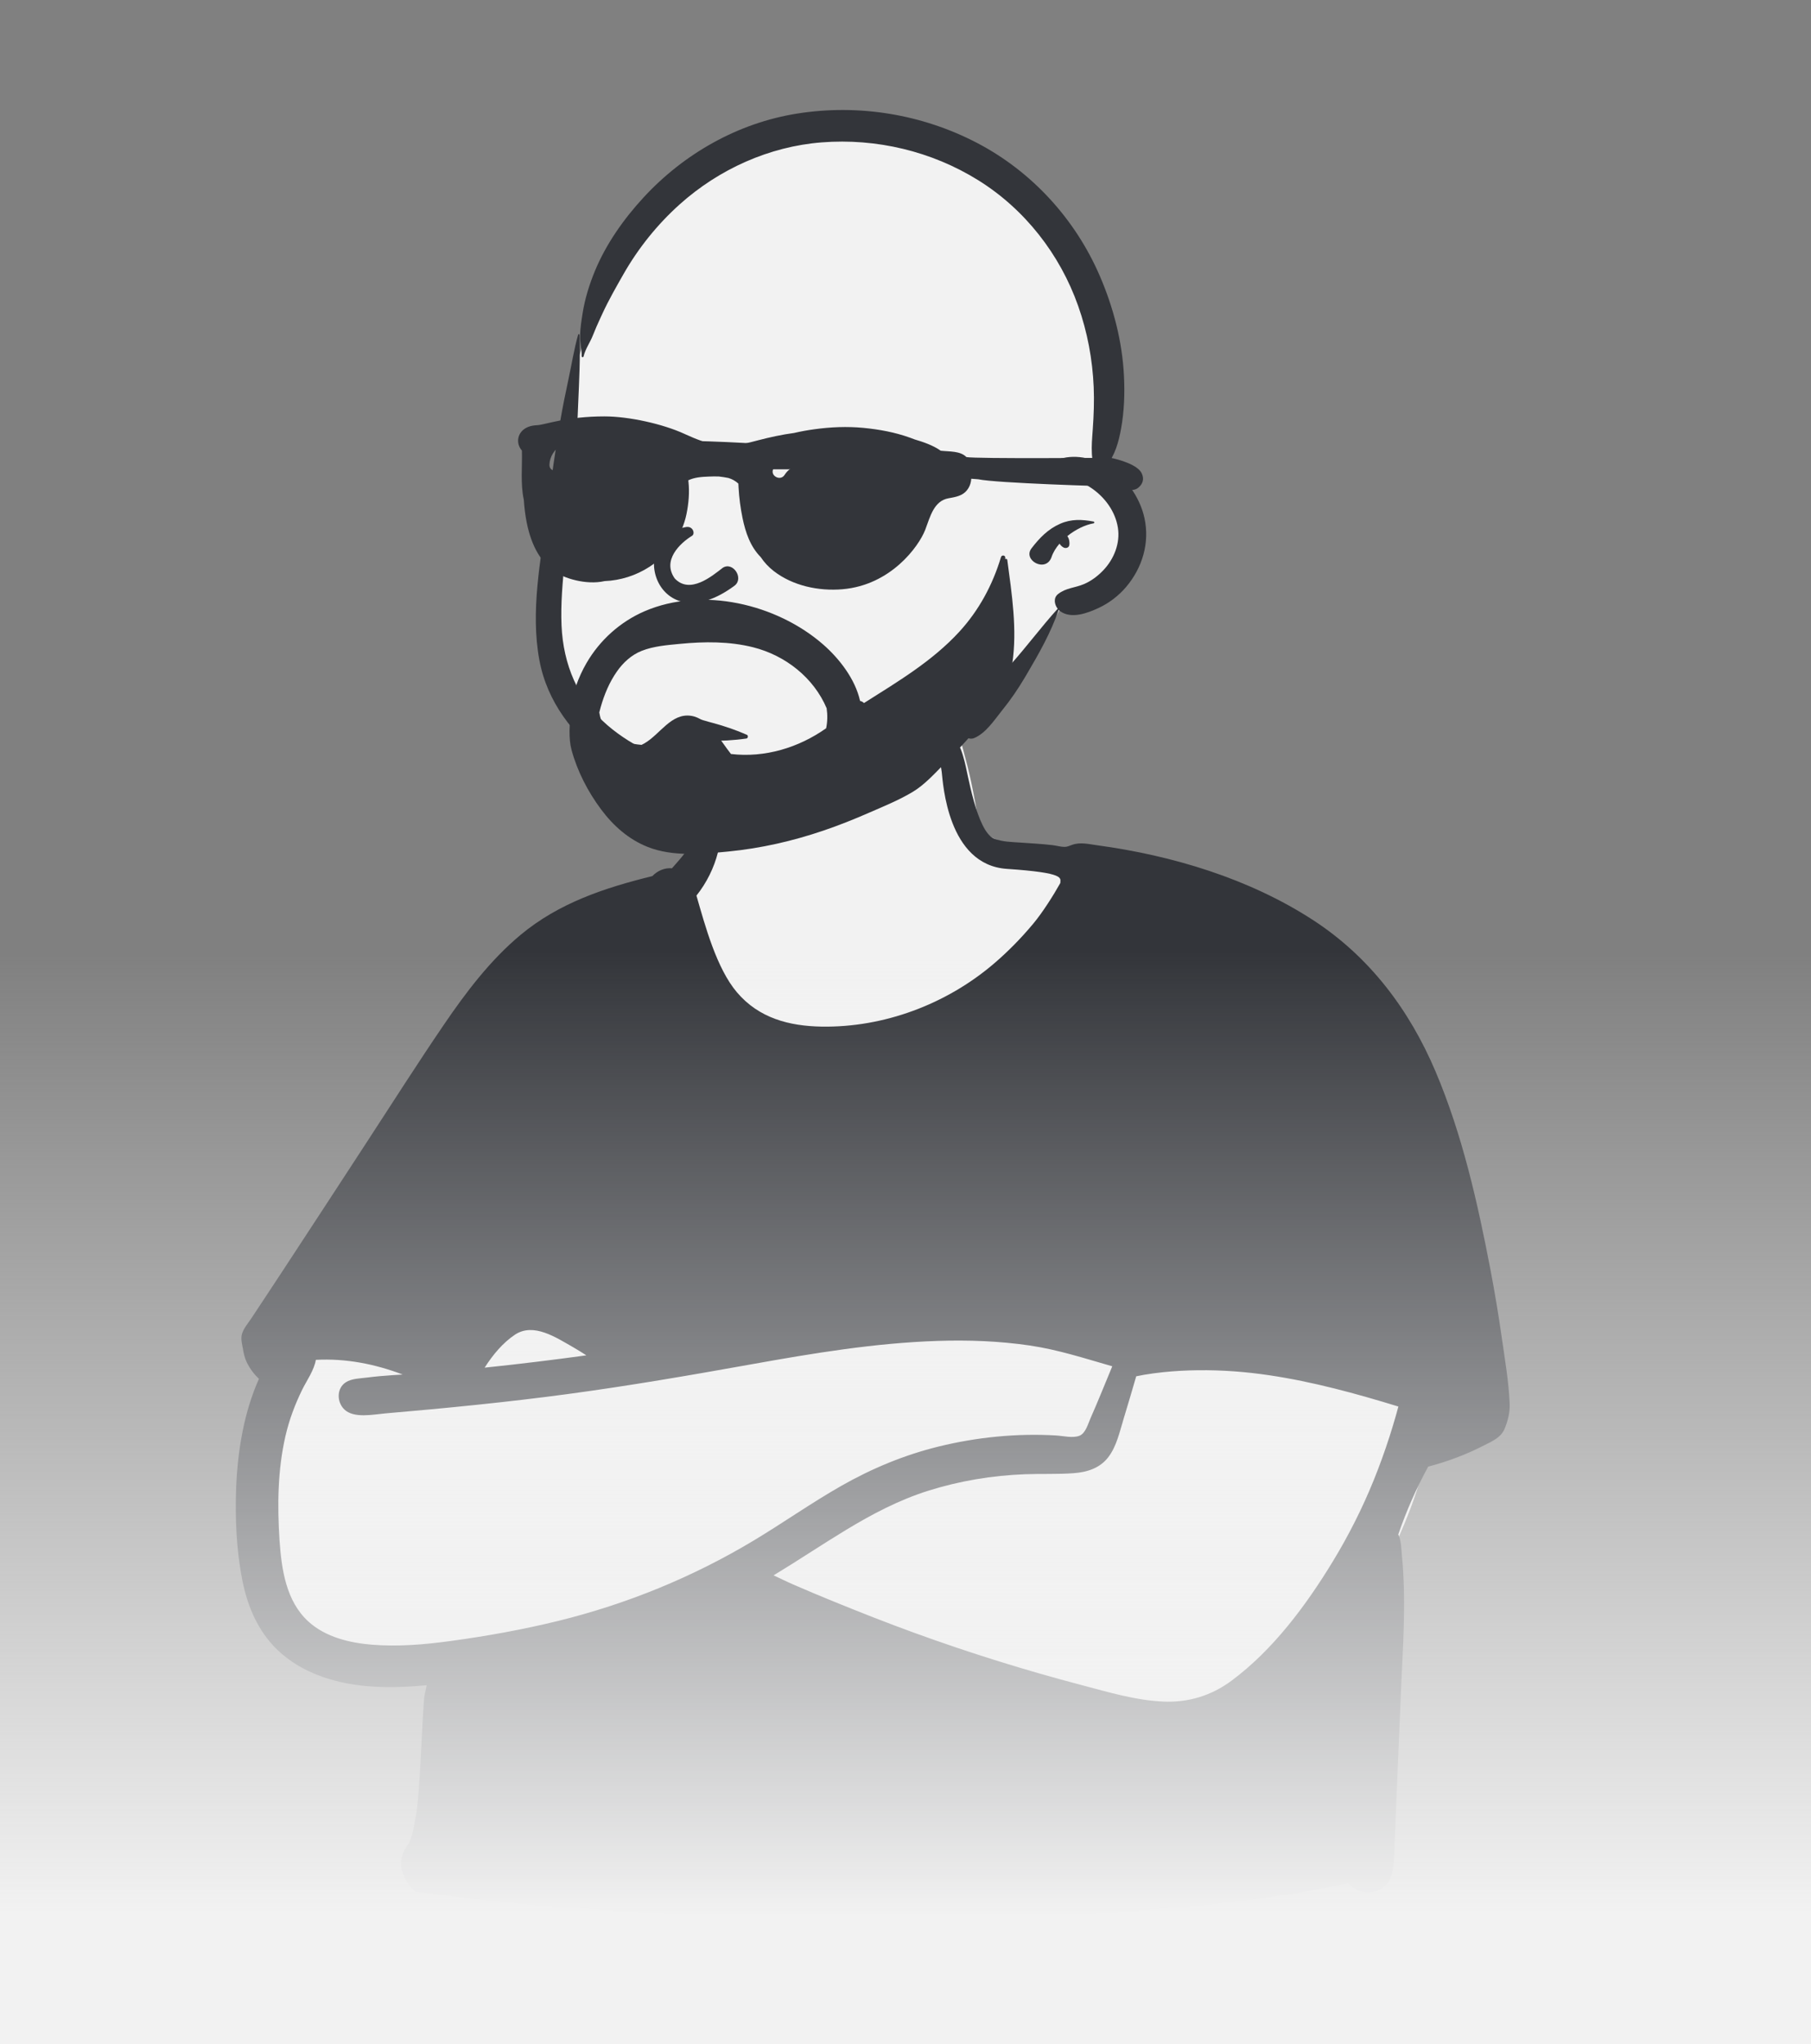 <?xml version="1.0" encoding="UTF-8"?> <svg xmlns="http://www.w3.org/2000/svg" width="288" height="325" viewBox="0 0 288 325" fill="none"><rect x="0" y="0" width="288" height="325" fill="#808080" stroke="none"/><path fill-rule="evenodd" clip-rule="evenodd" d="M83.428 173.577C85.629 172.787 87.751 171.875 89.685 170.533C95.258 166.36 98.892 160.079 102.326 154.129C107.162 145.474 110.608 136.251 112.99 126.631C114.013 122.497 114.361 117.705 116.686 114.04C121.957 106.367 137.414 107.361 145.622 108.708C151.118 109.686 152.254 115.875 153.503 120.454C154.542 124.258 155.223 128.106 155.794 132.005C157.153 132.904 158.687 133.634 160.149 134.27C176.085 139.186 178.886 148.3 184.973 162.379C195.253 182.842 223.15 190.854 227.363 215.071C230.078 231.059 222.358 246.1 214.398 259.392C206.985 273.91 196.636 280.878 180.155 277.448C164.696 273.959 149.84 268.124 134.654 263.614C127.298 261.795 119.955 257.062 112.217 258.712C96.275 262.314 79.894 264.008 63.556 263.54C40.616 264.474 40.62 242.323 42.974 225.17C44.623 198.476 58.007 181.335 83.428 173.577Z" fill="#F2F2F2"></path><path fill-rule="evenodd" clip-rule="evenodd" d="M81.893 212.204C79.976 213.479 78.364 215.413 77.07 217.448C82.473 216.882 87.867 216.23 93.248 215.488C92.544 215.035 91.833 214.592 91.105 214.174C88.452 212.669 84.856 210.233 81.893 212.204ZM171.661 228.272C172.651 227.882 173.034 226.363 173.42 225.493C174.63 222.763 175.734 219.987 176.883 217.23C172.521 215.979 168.28 214.592 163.761 213.925C158.903 213.209 153.973 213.035 149.07 213.196C139.139 213.522 129.3 215.155 119.535 216.906C109.783 218.655 100.031 220.335 90.21 221.654C80.588 222.946 70.935 223.891 61.265 224.721C59.386 224.883 56.254 225.562 54.742 224.075C53.546 222.897 53.507 220.724 55.004 219.766C55.937 219.169 57.288 219.16 58.353 219.023C59.695 218.849 61.042 218.734 62.392 218.643C62.941 218.607 63.491 218.573 64.041 218.54C59.626 216.865 55.014 215.951 50.227 216.206C49.956 217.86 48.737 219.563 48.069 220.927C46.903 223.309 45.995 225.721 45.398 228.311C44.151 233.725 44.097 239.345 44.449 244.867C44.773 249.471 45.468 254.564 49.058 257.825C51.776 260.294 55.61 261.208 59.168 261.495C63.303 261.829 67.502 261.473 71.602 260.915C77.353 260.133 83.131 259.098 88.768 257.712C99.688 255.027 110.154 250.754 119.811 244.961C124.52 242.136 129.013 238.958 133.787 236.241C138.651 233.472 143.827 231.323 149.262 229.989C155.344 228.497 161.703 227.859 167.954 228.228C169.039 228.291 170.606 228.687 171.661 228.272ZM178.71 225.5C178.07 227.587 177.581 229.969 176.217 231.722C174.866 233.46 172.827 234.073 170.716 234.227C168.169 234.413 165.593 234.294 163.041 234.39C157.807 234.585 152.645 235.44 147.641 237.009C142.979 238.472 138.65 240.752 134.481 243.282C130.625 245.622 126.883 248.134 123.026 250.467C124.052 250.94 125.067 251.453 126.088 251.898C128.228 252.833 130.381 253.736 132.544 254.615C136.81 256.35 141.093 258.042 145.421 259.614C154.146 262.784 163.016 265.554 171.992 267.913C176.272 269.038 180.614 270.353 185.062 270.54C189.006 270.706 192.659 269.584 195.839 267.225C202.436 262.332 207.685 255.27 211.928 248.303C214.449 244.165 216.648 239.816 218.468 235.32C219.388 233.046 220.223 230.737 220.974 228.401C221.326 227.304 221.661 226.202 221.977 225.094C222.116 224.606 222.25 224.118 222.382 223.629C215.636 221.558 208.81 219.688 201.823 218.65C198.093 218.096 194.314 217.815 190.543 217.856C188.671 217.876 186.8 217.978 184.938 218.172C183.936 218.277 182.938 218.412 181.944 218.578C181.534 218.647 181.111 218.749 180.688 218.823C180.041 221.053 179.389 223.28 178.71 225.5ZM39.262 216.636C38.899 215.896 38.745 215.168 38.615 214.362C38.516 213.748 38.252 212.883 38.483 212.085C38.742 211.192 39.446 210.393 39.952 209.631C40.51 208.788 41.068 207.946 41.626 207.102C42.74 205.416 43.852 203.729 44.963 202.04C49.498 195.143 54.002 188.226 58.512 181.313C62.516 175.179 66.451 168.99 70.576 162.938C74.103 157.763 77.948 152.673 82.776 148.648C88.881 143.559 96.15 141.162 103.742 139.291C104.572 138.426 105.679 137.953 106.863 138.049C108.536 136.14 109.865 134.807 110.468 132.38C110.757 131.217 110.666 127.951 111.792 127.263C113.128 126.446 113.827 127.527 114.195 128.746C115.429 132.824 114.013 138.308 110.755 142.393C112.128 147.165 113.948 153.948 117.194 157.771C120.67 161.865 125.478 163.139 130.665 163.223C140.557 163.383 150.438 159.685 157.983 153.275C160.277 151.326 162.406 149.151 164.333 146.836C165.779 145.1 167.488 142.421 168.619 140.396C168.619 139.607 169.545 138.781 160.116 138.144C150.687 137.506 149.972 124.517 149.762 122.749C149.592 121.314 148.867 119.085 149.873 117.915C150.299 117.418 151.175 117.338 151.716 117.675C152.736 118.313 153.071 119.943 153.392 121.049C153.841 122.6 155.31 132.222 158.093 133.336C159.396 133.858 160.89 133.868 162.268 133.964C163.97 134.084 165.675 134.171 167.37 134.37C167.996 134.444 168.677 134.647 169.294 134.653C169.696 134.657 170.11 134.461 170.498 134.323C171.807 133.858 173.115 134.207 174.464 134.389C186.388 136.001 198.666 139.681 208.838 146.302C217.803 152.138 224.119 160.53 228.286 170.343C232.539 180.357 234.976 191.186 237.019 201.846C237.703 205.418 238.3 209.006 238.814 212.607C239.31 216.086 239.931 219.643 240.079 223.157C240.138 224.548 239.808 225.84 239.299 227.11C238.727 228.54 237.374 229.103 236.076 229.771C233.227 231.237 230.222 232.374 227.126 233.179C225.234 236.641 223.642 240.238 222.363 243.971C222.838 244.917 222.848 246.33 222.939 247.249C223.165 249.539 223.262 251.841 223.282 254.141C223.323 258.751 223.048 263.357 222.832 267.959C222.613 272.628 221.884 291.048 221.766 293.297C221.674 295.045 221.798 297.489 220.883 299.04C219.477 301.425 216.007 301.344 214.399 299.411C174.464 308.048 99.396 305.447 69.162 301.101C65.229 300.535 66.464 301.163 65.463 300.163C64.713 299.412 64.074 298.126 63.866 297.093C63.589 295.714 64.037 294.465 64.822 293.349C65.647 292.176 65.797 290.276 66.104 288.881C66.828 285.583 67.189 271.098 67.527 269.493C67.633 268.993 67.735 268.464 67.858 267.935C62.312 268.463 56.534 268.463 51.258 266.597C48.266 265.539 45.476 263.877 43.328 261.504C40.727 258.63 39.281 255.012 38.536 251.236C37.576 246.367 37.373 241.323 37.561 236.373C37.823 230.523 38.788 224.591 41.181 219.22C40.394 218.484 39.734 217.596 39.262 216.636Z" fill="#33353A"></path><path fill-rule="evenodd" clip-rule="evenodd" d="M91.754 58.099C94.048 48.368 99.064 39.312 107.096 31.993C131.263 7.955 175.646 21.002 175.445 57.225C176.311 61.456 176.663 65.807 176.376 70.121C176.258 71.962 175.466 74.532 176.53 76.188C178.93 79.288 180.325 81.573 179.508 85.696C178.825 89.296 176.39 91.847 173.103 93.203C171.132 93.772 169.262 95.011 168.532 96.901C164.144 104.982 160.894 111.704 153.977 117.211C152.192 118.629 133.887 127.133 127.855 127.133C110.197 127.133 87.941 120.698 87.572 100.855C87.508 96.496 88.269 92.087 88.745 87.763C89.906 77.895 89.497 67.671 91.754 58.099Z" fill="#F2F2F2"></path><path fill-rule="evenodd" clip-rule="evenodd" d="M92.151 53.232C92.145 53.111 91.974 53.084 91.941 53.203C91.284 55.546 90.912 57.933 90.399 60.312C89.905 62.603 89.438 64.902 89.049 67.213C88.317 71.577 87.699 75.951 87.124 80.337L86.982 81.434C85.983 89.151 84.335 97.19 85.776 104.953C87.007 111.576 91.132 116.915 96.448 120.828C101.481 124.534 107.584 126.912 113.644 128.264C120.148 129.716 127.857 130.149 133.149 125.351C135.267 123.43 132.379 119.617 130.081 121.351C124.685 125.422 117.82 124.222 111.73 122.602L111.546 122.553C106.202 121.121 100.822 118.95 96.579 115.288C91.888 111.239 89.568 105.62 89.3 99.456C89.15 95.994 89.471 92.535 89.817 89.093L89.856 88.71C90.253 84.774 90.67 80.839 91.054 76.901C91.405 73.31 91.708 69.698 91.868 66.091L91.943 64.272C92.098 60.604 92.308 56.882 92.151 53.232ZM155.44 22.755C146.659 18.155 136.567 16.509 126.794 18.053C117.399 19.537 108.777 24.414 102.332 31.407C99.186 34.822 96.393 38.771 94.608 43.086C93.722 45.23 93.027 47.466 92.658 49.762C92.468 50.943 92.281 52.166 92.245 53.363C92.212 54.471 92.535 55.511 92.497 56.637C92.491 56.813 92.76 56.847 92.801 56.678C93.106 55.422 93.841 54.472 94.303 53.279C94.648 52.389 95.039 51.519 95.437 50.652L95.779 49.909C96.773 47.749 97.96 45.678 99.134 43.615C101.5 39.459 104.534 35.682 108.088 32.495C114.326 26.9 122.33 23.288 130.684 22.637C139.355 21.962 148.149 24.041 155.554 28.647C162.959 33.253 168.557 40.412 171.464 48.655C172.931 52.815 173.741 57.149 173.929 61.556C174.025 63.787 173.936 66.036 173.78 68.262L173.703 69.324C173.612 70.597 173.55 71.865 173.74 73.108C172.404 72.689 171.004 72.515 169.599 72.722C167.511 73.031 166.264 73.892 165.327 75.768C165.279 75.866 165.377 75.964 165.474 75.915C166.688 75.306 168.652 75.627 169.938 75.946C171.276 76.279 172.481 76.858 173.618 77.639C175.722 79.085 177.371 81.326 177.775 83.897C178.167 86.38 177.153 88.894 175.451 90.674C174.575 91.591 173.528 92.383 172.355 92.877C170.932 93.477 169.524 93.458 168.265 94.448C167.486 95.06 167.674 96.107 168.202 96.786C165.546 99.716 163.191 102.922 160.535 105.863C159.304 107.227 158.082 108.592 156.903 109.999L156.462 110.529C155.285 111.959 153.41 113.47 152.872 115.269C152.537 116.387 153.728 117.851 154.932 117.341C156.779 116.559 158.098 114.523 159.345 112.962L159.427 112.861C160.735 111.243 161.897 109.535 162.96 107.746L163.309 107.156C165.23 103.906 167.134 100.535 168.359 96.965C168.44 97.049 168.525 97.125 168.616 97.189C170.38 98.452 172.945 97.481 174.708 96.662C176.371 95.888 177.896 94.724 179.085 93.321C181.67 90.27 182.862 86.319 181.999 82.359C181.267 79.004 178.957 75.742 175.927 74.045C177.325 72.426 177.904 70.242 178.29 68.108C178.782 65.383 178.88 62.591 178.746 59.828C178.48 54.324 177.072 48.9 174.896 43.86C171.002 34.843 164.118 27.301 155.44 22.755ZM173.922 82.925C172.079 82.578 170.362 82.494 168.584 83.278C166.656 84.13 165.299 85.536 164.037 87.183C162.602 89.057 166.281 91.103 167.208 88.616L167.235 88.54C167.484 87.803 167.929 87.091 168.492 86.436C168.661 86.697 168.888 86.926 169.153 87.058C169.475 87.217 169.966 87.107 170.044 86.693C170.129 86.234 170.034 85.678 169.771 85.29L169.735 85.237C171.014 84.201 172.552 83.445 173.922 83.202C174.059 83.177 174.058 82.951 173.922 82.925Z" fill="#33353A"></path><path fill-rule="evenodd" clip-rule="evenodd" d="M113.365 114.943L112.824 114.798C110.888 114.268 108.878 113.425 107.028 114.58C106.361 114.997 106.26 115.884 106.788 116.457C108.286 118.086 110.497 117.77 112.523 117.786L112.623 117.787C114.661 117.816 116.684 117.713 118.701 117.419C118.967 117.38 119.02 116.936 118.778 116.829C117.022 116.055 115.215 115.444 113.365 114.943ZM110.079 85.172C108.165 86.343 105.248 89.073 107.307 91.975C109.732 94.534 113.222 91.6 114.942 90.273C116.537 89.245 118.329 91.89 116.849 93.091C104.42 102.348 99.377 85.478 109.111 83.796C110.183 83.611 110.581 84.81 110.079 85.172ZM96.769 69.777C93.681 69.682 93.678 74.618 96.769 74.604C97.692 74.6 98.615 74.6 99.537 74.598C99.001 76.565 99.308 78.91 100.276 80.562C100.915 81.652 102.444 81.851 103.337 80.959C104.879 79.419 105.183 77.168 104.638 75.126L104.75 74.859C104.787 74.772 104.813 74.683 104.834 74.594C107.817 74.597 110.8 74.604 113.782 74.609L118.256 74.614C121.161 74.615 124.067 74.639 126.972 74.611C126.937 74.666 126.901 74.72 126.872 74.782C126.691 75.166 126.614 75.65 126.557 76.065C126.459 76.777 126.471 77.544 126.583 78.254C126.664 78.772 126.814 79.389 127.1 79.877L127.102 79.888C127.237 80.467 127.408 81.022 127.853 81.44C127.987 81.565 128.118 81.654 128.256 81.718C128.516 81.992 128.851 82.173 129.291 82.179C129.525 82.182 129.781 82.113 130.03 82.016C130.412 82.048 130.806 81.874 131.144 81.72C131.415 81.596 131.664 81.432 131.865 81.218C131.959 81.195 132.054 81.158 132.148 81.099C132.729 80.74 132.952 80.019 132.982 79.368C132.984 79.328 132.982 79.287 132.983 79.247C133.005 79.159 133.024 79.07 133.039 78.98C133.232 77.824 132.997 76.521 132.751 75.397C132.69 75.116 132.639 74.789 132.563 74.473C133.143 74.45 133.722 74.428 134.302 74.404C135.754 74.344 137.526 74.54 138.87 73.922C138.968 73.878 138.941 73.747 138.87 73.695C137.629 72.803 135.702 72.659 134.209 72.365L134.082 72.34C132.3 71.972 130.52 71.663 128.721 71.399C125.258 70.891 121.75 70.618 118.256 70.421C111.104 70.018 103.929 69.997 96.769 69.777Z" fill="#33353A"></path><path fill-rule="evenodd" clip-rule="evenodd" d="M131.459 112.605C129.406 107.767 124.927 104.212 119.769 102.912C115.981 101.96 112.006 101.99 108.145 102.368C106.122 102.564 103.952 102.726 102.046 103.481C100.418 104.127 99.091 105.347 98.094 106.78C96.906 108.478 96.098 110.421 95.531 112.412C95.451 112.696 95.375 112.981 95.305 113.268C95.551 114.77 96.075 116.049 97.458 116.994C98.808 117.916 100.419 118.294 102.024 118.428C102.182 118.352 102.334 118.273 102.474 118.193C104.976 116.752 106.737 113.347 109.895 113.808C112.714 114.219 114.569 117.787 116.245 119.879C121.625 120.51 127.001 118.883 131.379 115.788C131.601 114.729 131.614 113.66 131.459 112.605ZM91.648 108.935C92.078 107.72 92.62 106.543 93.263 105.434C95.387 101.768 98.648 98.847 102.519 97.177C111.677 93.232 123.526 96.013 130.921 102.483C133.448 104.694 136.002 107.944 136.775 111.44C137.005 111.486 137.223 111.607 137.402 111.777C142.745 108.393 148.248 105.137 152.554 100.445C155.68 97.037 157.855 93.003 159.187 88.57C159.296 88.205 159.881 88.258 159.863 88.662C159.858 88.757 159.853 88.851 159.848 88.945C159.904 88.772 160.167 88.861 160.187 89.029C160.904 94.414 161.8 100.123 160.974 105.536C160.481 108.766 159.022 111.131 157.073 113.684C154.984 116.421 152.619 118.967 150.201 121.408C148.667 122.957 147.065 124.745 145.186 125.881C143.001 127.201 140.522 128.205 138.19 129.223C135.818 130.262 133.41 131.222 130.957 132.055C126.053 133.725 120.984 134.879 115.827 135.384C111.697 135.788 106.978 136.227 103.021 134.664C99.987 133.467 97.539 131.302 95.597 128.697C93.483 125.861 91.812 122.629 90.888 119.222C89.928 115.683 91.445 109.506 91.648 108.935Z" fill="#33353A"></path><path fill-rule="evenodd" clip-rule="evenodd" d="M96.132 66.204C90.181 66.204 86.785 67.492 85.541 67.592L85.503 67.594C84.986 67.628 84.522 67.671 84.034 67.861C82.243 68.555 81.951 70.445 82.997 71.636C83.07 74.101 82.748 76.981 83.301 79.454C83.983 89.878 88.856 91.637 91.626 92.279C93.016 92.602 94.664 92.73 96.141 92.39C98.661 92.295 101.153 91.501 103.284 90.119C106.253 88.193 108.457 85.233 109.173 81.719C109.512 80.044 109.671 78.301 109.486 76.599L109.459 76.364C110.424 75.9 111.542 75.812 112.694 75.771C113.245 75.751 113.788 75.734 114.315 75.757C114.83 75.815 115.339 75.892 115.85 75.997C116.408 76.166 116.935 76.446 117.421 76.888L117.454 77.534C117.546 79.148 117.756 80.766 118.081 82.349C118.561 84.685 119.332 86.915 120.973 88.572C121.529 89.407 122.217 90.153 123.051 90.798C126.084 93.147 130.203 94.009 133.984 93.684C141.66 93.025 146.097 86.895 147.119 84.275L147.18 84.116C147.919 82.168 148.508 79.641 150.842 79.222L151.338 79.132C152.403 78.931 153.386 78.651 154.01 77.606C154.284 77.149 154.425 76.639 154.459 76.118C154.824 76.147 155.188 76.174 155.55 76.2C158.442 76.815 175.79 77.337 177.175 77.337C177.175 77.337 179.837 78.464 180.96 77.591C181.739 76.983 181.996 76.174 181.567 75.257C180.92 73.878 177.935 73.048 176.61 72.785C176.61 72.785 155.221 72.964 153.682 72.67C152.73 71.682 151.026 71.817 149.602 71.661C148.424 70.816 146.775 70.25 145.473 69.871C145.207 69.769 144.944 69.671 144.689 69.579C142.301 68.724 139.82 68.271 137.3 68.028C134.702 67.779 132.097 67.892 129.514 68.248C128.425 68.396 127.347 68.588 126.276 68.84C124.359 69.094 122.453 69.513 120.535 70.009L120.151 70.11C118.132 70.642 116.056 71.103 113.966 70.742C112.264 70.45 110.627 69.791 109.058 69.078L108.853 68.985C105.403 67.4 100.014 66.204 96.132 66.204ZM126.484 72C127.757 71.718 128.301 73.693 127.023 73.975C126.119 74.175 125.352 74.634 124.835 75.411L124.78 75.496C124.085 76.609 122.328 75.582 123.028 74.462C123.815 73.202 125.038 72.319 126.484 72ZM89.194 70.775C89.643 70.457 90.322 70.693 90.583 71.143C90.87 71.638 90.682 72.189 90.261 72.512L90.219 72.544C89.833 72.817 89.457 73.308 89.41 73.81L89.406 73.873C89.356 75.187 87.326 75.193 87.376 73.873C87.426 72.58 88.169 71.501 89.194 70.775Z" fill="#33353A"></path><rect y="94" width="288" height="231" fill="url(#paint0_linear_76_805)"></rect><defs><linearGradient id="paint0_linear_76_805" x1="144" y1="31.547" x2="144" y2="304.684" gradientUnits="userSpaceOnUse"><stop offset="0.438" stop-color="#F2F2F2" stop-opacity="0"></stop><stop offset="1" stop-color="#F2F2F2"></stop></linearGradient></defs></svg> 